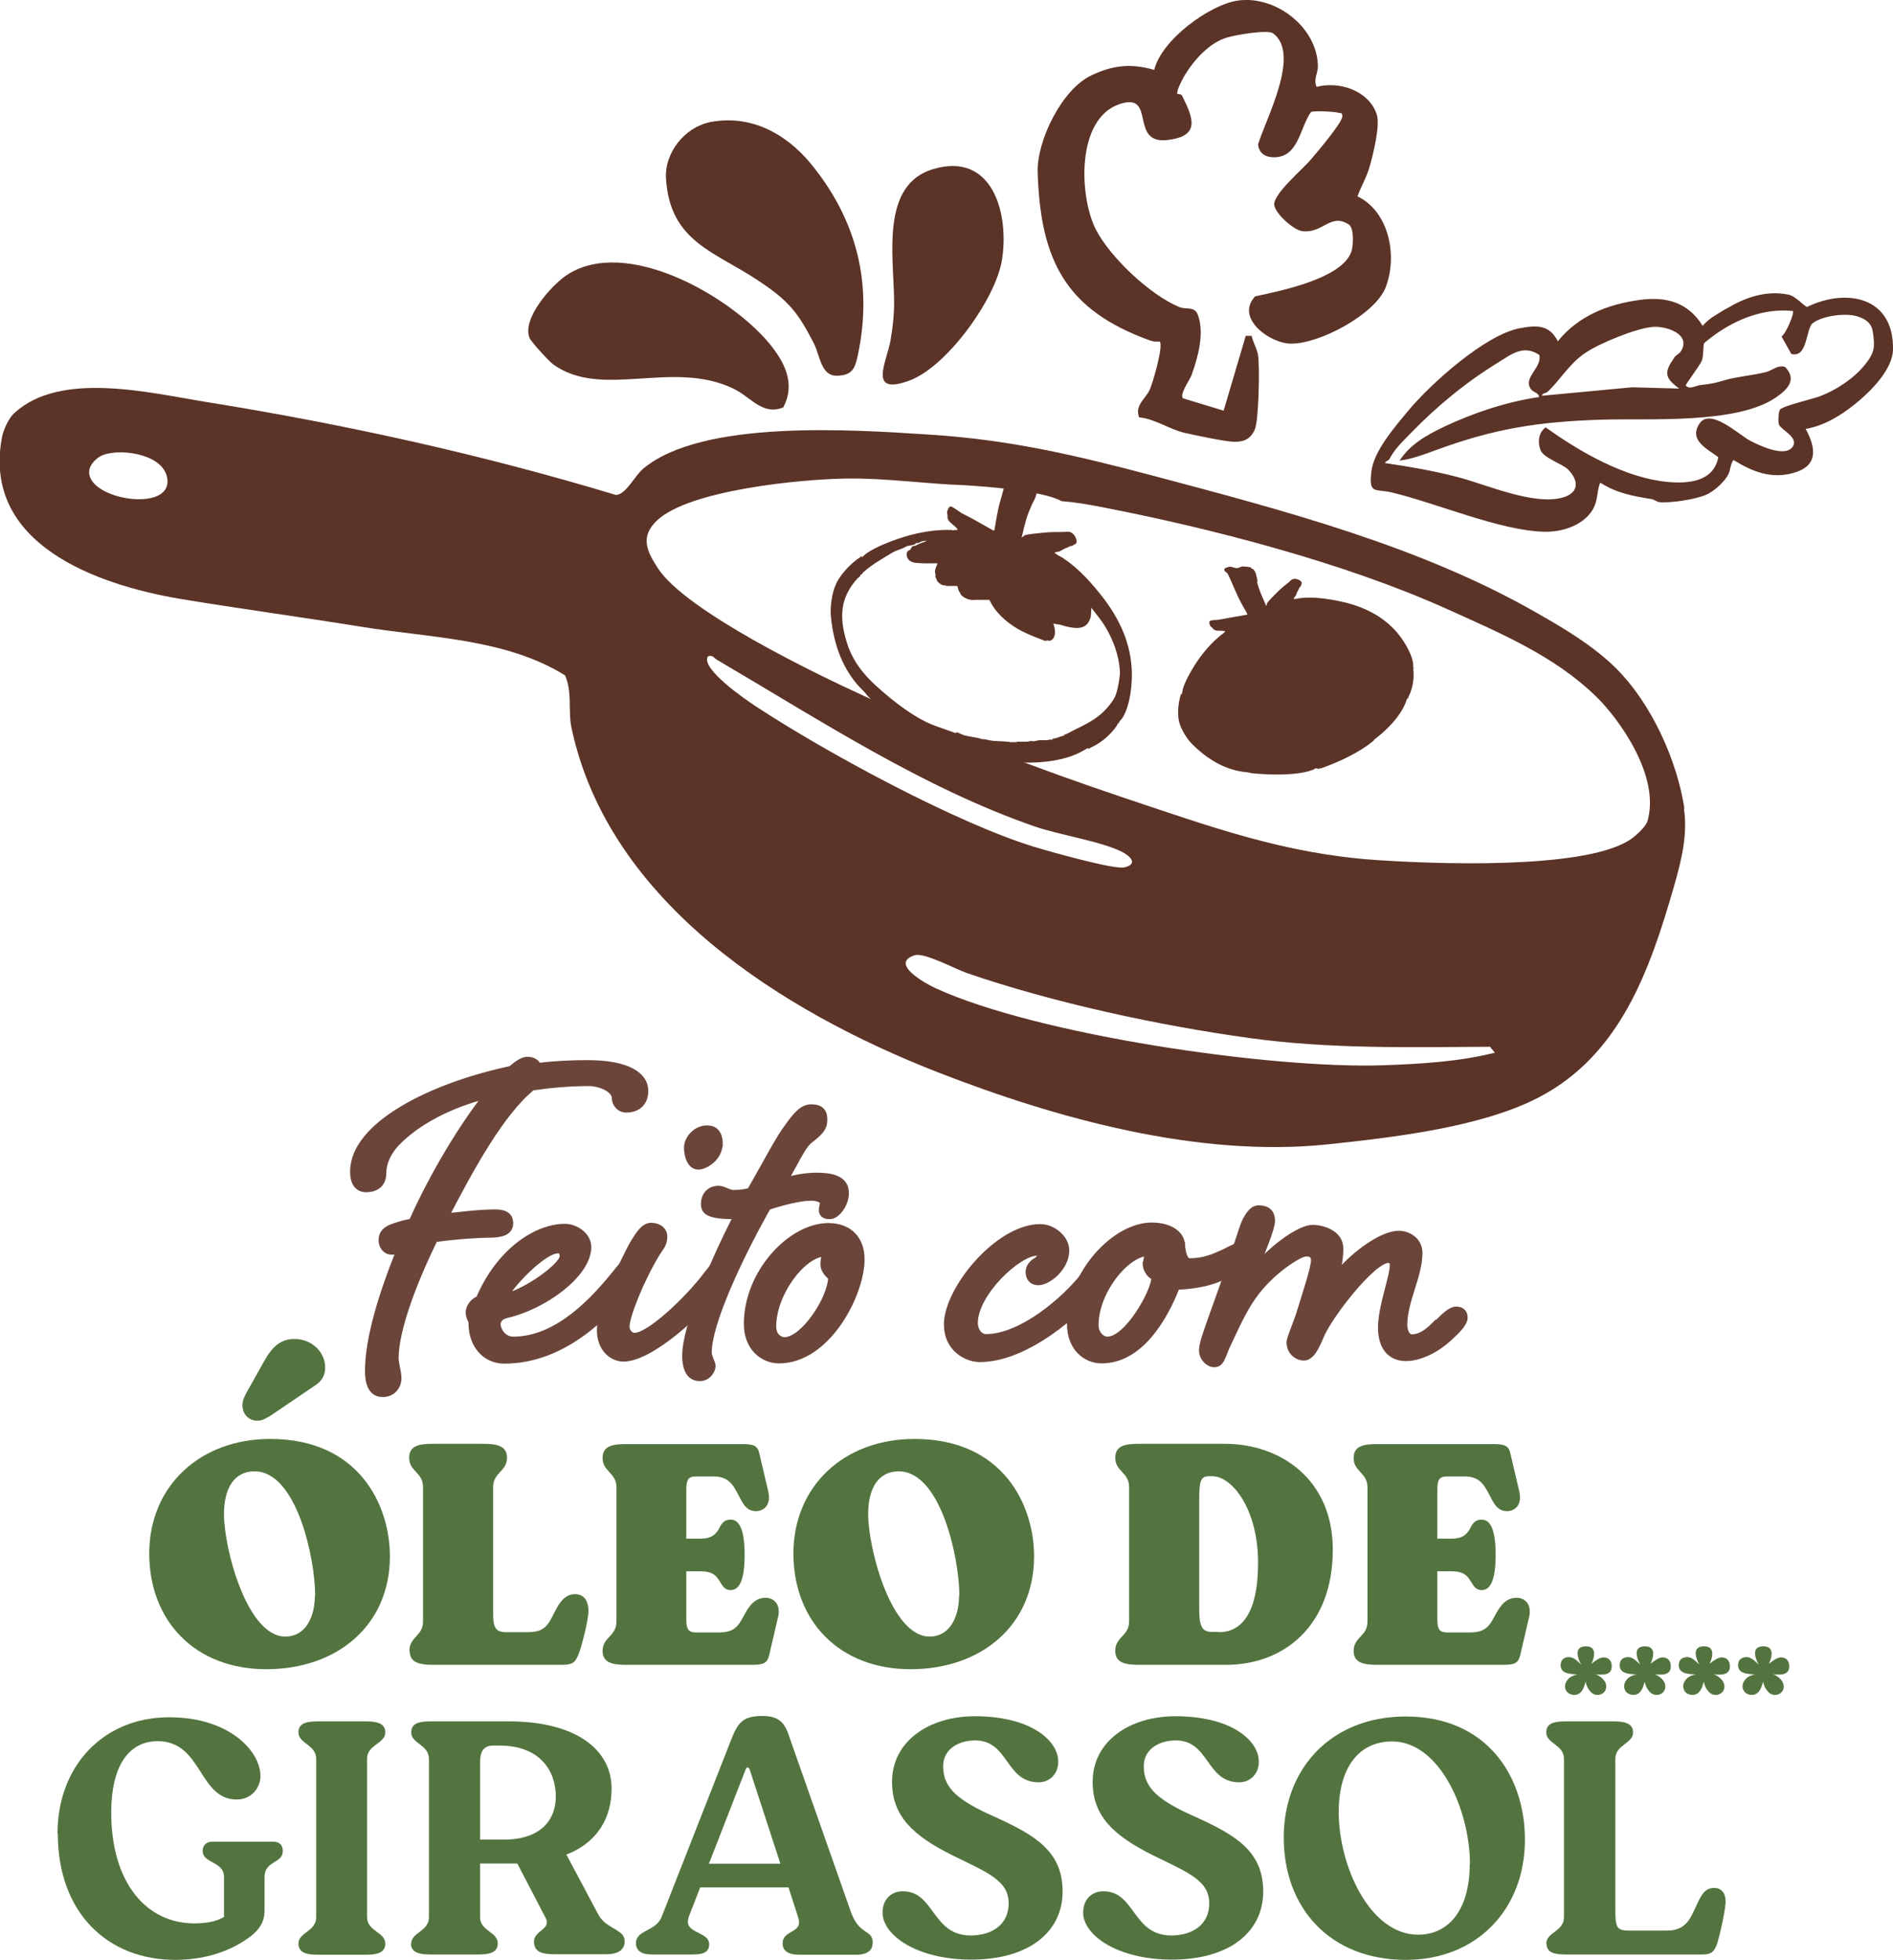 <?xml version="1.0" encoding="UTF-8"?>
<svg xmlns="http://www.w3.org/2000/svg" id="Layer_2" data-name="Layer 2" viewBox="0 0 73.7 76.26">
  <defs>
    <style>
      .cls-1 {
        fill: #53743f;
      }

      .cls-2 {
        opacity: .91;
      }

      .cls-3, .cls-4 {
        fill: #5c3327;
      }

      .cls-4 {
        stroke: #5c3327;
        stroke-miterlimit: 10;
        stroke-width: .2px;
      }
    </style>
  </defs>
  <g id="Camada_1" data-name="Camada 1">
    <g>
      <path class="cls-3" d="M51.26,3.38c.88-.23,2.03.14,2.34,1.07.14.42-.13,1.51-.26,1.98s-.33.78-.49,1.21c1.25.6,1.57,2.36,1.09,3.56-.42,1.04-2.58,2.19-3.68,2.17-.82,0-2.19-1-1.39-1.84.98-.21,3.41-.69,3.75-1.76.07-.23.1-.89-.1-1.03-.73-.48-1.01.37-1.84.25-.32-.05-1.03-.67-1.07-1.02-.04-.43,1.13-1.4,1.45-1.79.22-.26,1.2-1.41,1.2-1.65,0-.18-.05-.11-.14-.14-.15-.05-.99-.09-1.08-.03-.44.62-.48,1.76-1.44,1.76-.34,0-.58-.15-.62-.5.3-.99,1.67-3.51.59-4.32-.22-.16-1.45.06-1.76.15-.72.19-1.34.9-1.71,1.52-.08.14-.28.53-.27.67,0,.03.15,0,.19.08.44.88.71,1.55-.5,1.72-1.61.24-.46-1.88-1.93-1.39-1.7.57-1.58,3.6-.92,4.89.56,1.08,2.12,2.55,3.25,3.01.27.11.59-.05.72.31.26.72,0,1.64-.25,2.34-.07.19-.48.74-.33.9l1.58.48.86-2.91h.23c.05.24.22.53.25.75.07.42.03,2.57-.13,2.9-.17.37-.42.48-.82.47-.29,0-1.53-.26-1.88-.34-.65-.15-1.17-.55-1.8-.61-.18-.47.25-.72.41-1.07.12-.25.55-1.74.39-1.88-.14.01-.27,0-.4-.05-3.25-1.18-4.24-3.09-4.35-6.53-.04-1.23.94-3.23,2.08-3.77.85-.41,1.56-.48,2.46-.22.27-1.16,2.16-2.55,3.27-2.7,1.46-.2,3.09,1.05,3.1,2.57,0,.25-.18.51-.05.79Z"></path>
      <path class="cls-3" d="M27.65,4.75c1.57-.3,2.94.44,3.91,1.61,1.79,2.18,2.43,4.67,1.84,7.45-.11.52-.21.8-.83.81-.62,0-.64-.8-.89-1.27-.62-1.21-.99-1.65-2.11-2.4-1.72-1.16-3.48-1.52-3.64-3.99-.07-1.02.74-2.02,1.73-2.21Z"></path>
      <path class="cls-3" d="M30.5,15.85c-.81.33-1.24-.38-1.93-.72-2.38-1.16-5.13.42-7.03-.95-.17-.12-.85-.87-.92-1.02-.32-.76.87-2.08,1.45-2.46,2.3-1.51,6.33.81,7.87,2.65.61.74,1.04,1.57.56,2.49Z"></path>
      <path class="cls-3" d="M36.33,6.58c2.3-.69,2.97,1.71,2.68,3.53-.24,1.52-2.15,4.17-3.61,4.7-1.63.6-.88-.72-.73-1.56.06-.36.11-.72.13-1.09.11-1.69-.71-4.91,1.53-5.58Z"></path>
      <path class="cls-3" d="M67.2,12.02c.72-.43,1.51-.73,2.41-.56.3.05.65.48.75.48,1.56-.75,3.38-.37,3.34,1.66-.01.79-.91,1.67-1.5,2.14-.57.45-1.17.82-1.9.95.41.75.49,1.44-.47,1.71-.87.25-1.61-.05-2.34-.5-.12.15-.11.35-.19.53-.13.3-.57.69-.87.82-.4.18-1.38.33-1.82.29-.11-.01-.2-.1-.31-.12-.74-.12-1.36-.23-2-.64-.12.29-.09.6-.22.91-.31.71-1.21,1.02-1.95,1-1.7-.03-4.19-1.11-5.95-1.53-.65-.15-.89.09-.79-.8.09-.81.91-1.74,1.43-2.37.87-1.05,3.02-2.98,4.36-3.22.64-.12,1.15-.14,1.47.51.8-.99,1.94-1.44,3.19-1.61,1.03-.14,1.88.09,2.45,1.01.25-.3.58-.46.9-.66ZM69.78,12.1c-1.08-.11-2.14.3-3.01.92-.06.04-.41.31-.42.33-.05.09-.02.48-.09.68-.07.18-.63.91-.63.97.16.18.38,0,.59-.02.47-.05.56-.08.94-.19.45-.13,1.11-.19,1.59-.31.24-.06.48-.3.75-.2.47.49.1.87-.35,1.18-1.53,1.06-4.96.81-6.81.87-2.48.08-4.17.35-6.45,1.19-.44.16-.94.35-1.4.4.43-.65,1.06-.99,1.74-1.32,1.15-.54,2.44-.97,3.69-1.15-.02-.2-.25-.16-.35-.36-.23-.44.47-.79.36-1.28-.62-.41-1.08-.03-1.61.3-1.27.78-2.37,1.69-3.41,2.76-.35.36-.61.6-.82,1-.02.04-.2.11-.16.15.91.13,1.88.3,2.77.53,1.15.29,2.99,1.13,4.14.81.66-.19.63-.68.19-1.11-.21-.2-.93-.43-1.05-.73s-.09-.69.2-.89c1.32.95,3.08,1.96,4.72,2.12.83.08,1.81,0,2-.96-.42-.32-1.16-.65-.74-1.3s1.54.43,1.98.66c.37.19,1.33.65,1.64.25.29-.37-.44-.67-.52-.88-.04-.11-.02-.5.04-.58.09-.14,1.29-.42,1.55-.52.64-.24,1.32-.69,1.75-1.22.38-.47.41-.69.31-1.31-.06-.33-.28-.48-.6-.58-.45-.14-1.34-.03-1.73.26-.28.2-.19,1.38-.84,1.2l-.38-.68c.15-.07.53-.92.43-1ZM65.19,13.9c.06-.08.2-.13.27-.26.37-.65-.6-.96-1.11-.92-.65.05-2.12.65-2.67,1.04-.6.42-.92,1-1.41,1.47-.09.09-.21.04-.24.17l3.51-.33,1.84.05c-.59-.42-.59-.65-.19-1.21Z"></path>
      <path class="cls-3" d="M65.58,31.47c-.27-1.81-1.26-4.13-2.77-5.57-.85-.81-1.92-1.45-2.94-2.03-4.56-2.62-9.9-4.01-14.94-5.35-3.03-.8-5.59-1.41-8.76-1.61-2.96-.19-8.81-.6-11.12,1.32-.35.29-.67,1.01-1.07,1.03-5.19-1.57-10.55-2.75-15.9-3.61-2.24-.36-5.73-1.24-7.53.43-.21.19-.42.65-.47.92-.8,4.17,3.68,5.75,6.92,6.3,2.35.39,4.73.71,7.08,1.09,2.65.43,5.61.45,7.92,1.89.29.66.11,1.39.25,2.04,1.45,6.82,8.23,11.05,14.28,13.41,4.62,1.8,10.13,3.32,15.14,2.8,2.56-.27,5.97-.66,8.22-1.82,3.19-1.65,4.34-4.95,5.28-8.21.3-1.05.54-2.01.39-3.04ZM3.47,18.37c0-.3.31-.59.58-.68.75-.25,2.41.01,2.47,1,.08,1.25-3.05.75-3.05-.32ZM27.57,25.54c.16-.07.23.06.34.13,3.96,2.32,8.01,4.98,12.38,6.49.95.33,2.56.57,3.38.98.34.17.65.48.11.61-.39.1-2.96-.63-3.52-.8-3.06-.94-8.12-3.68-10.84-5.47-.35-.23-2.16-1.46-1.86-1.94ZM53.86,41.45c-4.37.15-13.48-1.18-17.44-3-.37-.17-1.81-.96-.81-1.28.37-.12,1.57.53,2.03.69,3.37,1.16,7.46,2.04,11,2.53,3.1.43,6.24.36,9.37.34l.19.23c-1.36.35-2.92.44-4.34.49ZM64.12,31.99c-.08.23-.52.61-.73.73-1.86,1.12-7.56.9-9.87.74-3.54-.25-6.38-1.29-9.68-2.39-3.52-1.18-6.82-2.44-10.18-3.98-1.93-.88-6.95-3.31-8.04-4.97-.44-.67-.7-1.23-.06-1.85,1.24-1.21,5.67-1.63,7.42-1.65,1.53-.02,3.06.21,4.58.26,2.54.16,3.45.44,3.77.62.52.04,1.05.13,1.56.23,4.29.83,9.45,2.17,13.43,3.96,2.1.95,4.21,1.83,5.85,3.44.77.75,2.54,3.07,1.95,4.89Z"></path>
      <path class="cls-3" d="M48.94,22.64c.07.3.2.58.33.87,0,.02.02.04.02.06.04-.02.03-.07.04-.1.03-.06.3-.33.37-.4.15-.15.29-.27.46-.4.11-.09.14-.17.31-.14.07.01.22.08.21.16,0,.02-.03.1-.04.12,0,.02-.03.02-.04.04-.03.05-.03.07-.07.14-.04.06-.05.13-.08.18-.03.05-.07.08-.09.13.02.02.24-.02.29-.03.47-.05.97.02,1.44.11.85.17,1.62.5,2.22,1.14.29.31.67.9.71,1.33,0,.06-.01.12.02.18h-.02s.01.07.01.1c.02.28-.02.55-.12.82-.03.08-.08.16-.1.25l-.02-.03s-.03.07-.04.11c-.22.6-.76,1.13-1.26,1.51v.02s-.04.03-.06.05c-.53.43-1.31.79-1.95,1.02-.06.02-.13.02-.18.05v-.03s-.12,0-.12,0v.03c-.13.05-.26.09-.41.12-.58.12-1.38.1-1.99.04-.08,0-.13-.03-.22-.04-.85-.07-1.56-.51-2.15-1.1-.2-.2-.43-.57-.5-.85-.06-.23-.05-.54-.01-.77.02-.12.05-.24.09-.35l.02.05c.02-.09.03-.19.06-.28.07-.22.19-.43.3-.63.29-.51.67-1,1.12-1.37.01-.01.06-.05.07-.06.08-.04.04-.02.1-.08.01-.02.07-.04.02-.05-.13-.04-.31.02-.43-.07-.01-.01-.03-.04-.05-.06-.02-.02-.04-.03-.07-.06s-.06-.16-.04-.19c0-.01.02-.02.04-.03.1-.03.24-.02.35-.04.13-.02.25-.05.37-.07.23-.04.46-.08.69-.12.05,0,0-.06-.01-.09-.11-.19-.23-.4-.33-.61-.09-.19-.17-.39-.26-.59-.03-.06-.13-.3-.16-.33-.04-.04-.14-.08-.11-.16.01-.04.17-.09.21-.09.11,0,.21.08.31.05.06-.01.12-.05.19-.06.04,0,.28.02.31.04.02,0,.02.03.03.04.02.01.06.02.08.04.11.1.13.33.16.47Z"></path>
      <path class="cls-3" d="M40.17,19.66c-.18.36-.28.75-.37,1.16,0,.03-.02.06-.03.08.05.01.09-.05.12-.07.07-.04.58-.09.7-.1.27-.03.52-.03.79-.03.19,0,.28-.06.43.11.06.06.15.26.08.34-.02.02-.12.07-.15.09-.02,0-.05,0-.07.01-.07.03-.09.05-.18.08-.08.03-.16.09-.23.12-.07.03-.13.02-.2.05,0,.04.27.18.32.21.52.34.98.82,1.37,1.3.73.88,1.24,1.85,1.31,3,.04.56-.06,1.47-.37,1.94-.04.06-.12.11-.13.19h-.03s-.04.07-.05.1c-.21.3-.48.55-.8.74-.1.06-.22.1-.31.17v-.05s-.09.05-.13.07c-.72.44-1.71.53-2.53.5v.02c-.05-.03-.08,0-.12,0-.9,0-1.99-.28-2.83-.58-.07-.03-.15-.09-.23-.09l.02-.03-.13-.09v.04c-.2-.06-.37-.13-.54-.22-.69-.36-1.5-1.04-2.06-1.6-.08-.08-.11-.14-.19-.22-.81-.77-1.17-1.81-1.28-2.9-.04-.37.04-.94.2-1.28.13-.28.39-.59.63-.8.12-.11.25-.2.38-.29l-.02.07c.09-.08.18-.17.29-.23.25-.16.54-.28.82-.39.72-.28,1.51-.47,2.27-.46.02,0,.11,0,.12,0,.11.03.06.01.17,0,.03,0,.1.02.06-.04-.1-.14-.33-.24-.38-.42,0-.02,0-.07,0-.1,0-.04-.02-.07-.02-.12s.07-.21.11-.23c.02,0,.05,0,.06,0,.13.06.26.17.39.25.14.08.3.15.44.23.27.15.53.3.8.45.06.03.05-.06.06-.1.05-.28.1-.6.17-.89.07-.27.16-.54.22-.81.02-.08.11-.41.11-.46,0-.08-.07-.19.02-.25.05-.03.24.05.28.08.11.08.15.25.27.31.07.03.17.05.24.1.04.03.26.25.28.3,0,.02,0,.04,0,.06.01.03.04.07.04.1.03.2-.14.45-.22.62ZM41.4,28.6c.15-.04.26-.11.39-.18.37-.18.71-.34,1.03-.6.21-.17.49-.49.6-.73.09-.21.2-.78.18-1-.04-.59-.26-1.19-.56-1.69-.16-.27-.36-.5-.55-.75l-.02.33c-.05.21-.16.39-.39.44-.25.05-.57-.04-.8-.11-.07-.02-.19-.02-.27-.05.05.16.1.36.03.52-.05.11-.11.15-.23.16v-.03s-.1.04-.14.02c-.29-.11-.61-.23-.9-.38-.38-.2-.71-.45-.99-.79-.1-.13-.19-.27-.26-.42h-.56c-.18.03-.41-.05-.54-.19,0-.01-.09-.16-.1-.18-.02-.04-.03-.15-.06-.17h-.4s0,.01,0,.01c-.05-.05-.09-.03-.14-.04-.09-.02-.2-.1-.24-.18,0,0-.06-.15-.07-.17,0-.01.02-.02.02-.02,0-.03-.03-.12-.03-.16,0-.03.01-.08.02-.11.02-.07.06-.13.08-.21,0,0-.15,0-.17,0-.08,0-.08,0-.16,0-.13,0-.5,0-.62-.04-.15-.04-.26-.16-.25-.32,0-.08.03-.11.09-.15.01,0,.03,0,.03,0,.03-.03.07-.12.09-.14.02-.02.1-.03.13-.04.07-.03.14-.07.22-.1s.16-.04.22-.1c-.06.02-.15.02-.2.04-.04.01-.08.05-.13.06-.03,0-.08,0-.09,0,0,0-.01.03-.03.04-.11.07-.26.04-.36.1-.17.1-.34.13-.49.21-.38.23-.83.48-1.16.78-.03.02-.05.07-.07.09,0,0-.02,0-.03,0-.02.02-.03.06-.05.09-.02.03-.07.04-.09.07-.68.76-.7,1.5-.43,2.43.29.99.93,1.58,1.71,2.22.48.39,1.03.78,1.59,1.02.32.13.65.23.97.35v-.03s.03,0,.05,0c.09.03.18.08.27.11.21.06.45.07.66.14.06.02.07,0,.15.02.04,0,.1.02.15.03.13.03.25.03.39.04.1,0,.23.01.34.02.07,0,.16.05.23,0v.03s.06-.02.07-.02.03.02.03.02c0,0,0-.03.07-.03.08,0,.14,0,.23,0s.16,0,.23-.02.12.01.18,0,.16-.04.22-.04c.09,0,.19,0,.28,0,.07-.01.05-.02.12-.02.03,0,.06,0,.09,0v-.04c.15,0,.27-.08.41-.11.02,0,.05,0,.06,0Z"></path>
    </g>
    <g>
      <path class="cls-1" d="M2.24,71.34c0-2.6,1.76-4.52,4.35-4.52,2.35,0,3.55,1.33,3.55,2.28,0,.47-.35.92-.93.92-1.48,0-1.33-2.27-3.07-2.27-1.17,0-1.81,1.03-1.81,2.77,0,2.79,1.41,4.32,3.23,4.32.53,0,.89-.09,1.16-.25v-1.57c-.01-.6-.83-.51-.83-1,0-.2.12-.36.39-.36h2.37c.27.01.36.17.36.37,0,.48-.71.37-.71,1v1.33c-.01.31-.09.59-.45.91-.65.53-1.67.99-3.03.99-2.61,0-4.57-1.81-4.57-4.92Z"></path>
      <path class="cls-1" d="M11.62,75.63c0-.45.69-.47.69-1.03v-6.16c0-.56-.69-.59-.69-1.03,0-.35.29-.43.75-.43h1.88c.44,0,.75.08.75.43,0,.44-.71.47-.71,1.03v6.16c.01.56.71.57.71,1.03,0,.35-.31.43-.75.43h-1.88c-.44,0-.75-.08-.75-.43Z"></path>
      <path class="cls-1" d="M16.01,75.63c0-.45.69-.47.69-1.03v-6.16c0-.56-.69-.59-.69-1.03,0-.35.29-.43.75-.43h3.05c2.57,0,4,1.07,4,2.61s-.97,2.28-1.76,2.57l1.23,2.31c.16.31.4.44.69.61.19.12.35.21.35.47,0,.37-.36.49-.67.49h-2.03c-.43,0-.83-.04-.83-.49,0-.43.65-.47.47-.89l-1.12-2.15h-1.45v2.08c0,.56.69.57.69,1.03,0,.35-.31.43-.75.43h-1.88c-.44,0-.75-.08-.75-.43ZM21.64,69.91c0-.99-.6-1.99-2.2-1.99h-.23c-.41,0-.52.27-.52.65v3.01h.91c1.28.01,2.03-.61,2.04-1.68Z"></path>
      <path class="cls-1" d="M33.97,75.63c0,.23-.17.43-.64.43h-2.21c-.45,0-.65-.16-.65-.44,0-.56.83-.37.6-1.03l-.37-1.15h-3.44l-.45,1.16c-.01.07-.03.12-.03.17,0,.47.83.41.83.88,0,.27-.17.4-.61.4h-1.64c-.4,0-.6-.16-.6-.44,0-.53.8-.45,1.01-1.05l2.67-6.8c.28-.73.47-.99,1.24-.99.63,0,.87.24,1.05.81l2.41,6.85c.35.92.84.61.84,1.19ZM30.38,72.51l-1.19-3.65c-.04-.11-.13-.12-.16-.01l-1.43,3.67h2.77Z"></path>
      <path class="cls-1" d="M34.36,74.43c0-.56.37-.84.79-.84,1.24,0,1.13,1.72,2.64,1.72.84,0,1.48-.43,1.48-1.25,0-.89-.83-1.2-2.15-1.85-1.61-.79-2.39-1.57-2.39-2.88,0-1.57,1.43-2.55,3.23-2.55,2.15,0,3.24.93,3.24,1.77,0,.49-.35.8-.76.8-1.31,0-1.15-1.63-2.48-1.63-.57,0-1.24.29-1.24,1.01,0,.84.57,1.33,2,1.96,1.59.72,2.65,1.35,2.65,2.91s-1.29,2.65-3.56,2.65c-2.11,0-3.45-.95-3.45-1.83Z"></path>
      <path class="cls-1" d="M42.17,74.43c0-.56.37-.84.79-.84,1.24,0,1.13,1.72,2.64,1.72.84,0,1.48-.43,1.48-1.25,0-.89-.83-1.2-2.15-1.85-1.61-.79-2.39-1.57-2.39-2.88,0-1.57,1.43-2.55,3.23-2.55,2.15,0,3.24.93,3.24,1.77,0,.49-.35.8-.76.8-1.31,0-1.15-1.63-2.48-1.63-.57,0-1.24.29-1.24,1.01,0,.84.57,1.33,2,1.96,1.59.72,2.65,1.35,2.65,2.91s-1.29,2.65-3.56,2.65c-2.11,0-3.45-.95-3.45-1.83Z"></path>
      <path class="cls-1" d="M49.98,71.5c0-2.69,1.85-4.71,4.75-4.71,3.16,0,4.64,2.32,4.64,4.79,0,2.71-1.87,4.68-4.64,4.68-2.92,0-4.75-1.99-4.75-4.76ZM57.23,72.55c0-2.15-1.2-4.79-3.03-4.79-1.29,0-2.08,1.01-2.08,2.75,0,2.09,1.21,4.77,3.09,4.77,1.25,0,2.01-1.05,2.01-2.73Z"></path>
      <path class="cls-1" d="M60.2,75.63c0-.45.69-.47.69-1.03v-6.16c0-.56-.69-.59-.69-1.03,0-.35.29-.43.75-.43h1.88c.44,0,.75.08.75.43,0,.44-.69.47-.69,1.03v5.88c0,.64.05.79.47.8h1.52c.47,0,.75-.16.97-.57.32-.6.4-1.09.89-1.09.25,0,.47.17.44.61-.04.41-.21,1.19-.33,1.57-.11.29-.21.41-.56.41h-5.35c-.44,0-.73-.08-.73-.43Z"></path>
    </g>
    <g>
      <path class="cls-1" d="M5.81,60.45c0-2.63,1.98-4.46,4.71-4.46,3.46,0,4.66,2.58,4.66,4.57,0,2.67-2.04,4.39-4.81,4.39s-4.56-1.87-4.56-4.51ZM12.27,62.08c0-1.44-.72-4.83-2.36-4.83-.79,0-1.19.66-1.19,1.66,0,1.36.9,4.77,2.39,4.77.79,0,1.15-.76,1.15-1.61ZM9.44,54.68c0-.18.05-.28.15-.48l.54-.96c.29-.51.57-1.14,1.33-1.14.7,0,1.2.53,1.2,1.11,0,.34-.16.56-.44.73l-1.68,1.14c-.22.13-.34.2-.52.2-.29,0-.58-.2-.58-.61Z"></path>
      <path class="cls-1" d="M15.94,64.23c0-.54.53-.57.53-1.14v-5.23c0-.57-.54-.6-.54-1.14,0-.51.47-.54.96-.54h1.89c.49,0,.96.04.96.54,0,.54-.54.57-.54,1.14v4.93c0,.51.08.71.48.72h.81c.42,0,.71-.05.95-.49.22-.39.42-.99.94-.99.28,0,.53.16.53.66,0,.34-.27,1.43-.41,1.74-.13.29-.24.35-.68.35h-4.91c-.49,0-.96-.04-.96-.54Z"></path>
      <path class="cls-1" d="M30.29,62.93l-.35,1.5c-.08.3-.24.35-.68.35h-4.84c-.49,0-.96-.04-.96-.54,0-.54.54-.57.54-1.14v-5.23c0-.57-.54-.6-.54-1.14,0-.51.47-.54.96-.54h4.46c.44,0,.61.05.68.35l.35,1.49c.13.56-.2.77-.48.77-.47,0-.57-.48-.81-.86-.15-.27-.38-.49-.82-.49h-.7c-.29,0-.38.11-.38.51v1.91h.57c.41,0,.56-.17.67-.33.11-.2.18-.41.49-.41s.54.33.54,1.37-.23,1.37-.54,1.37c-.29,0-.34-.23-.49-.43-.11-.17-.29-.3-.67-.3h-.57v1.87c0,.39.09.51.38.51h.82c.42,0,.71-.05.95-.49.22-.39.42-.86.94-.86.28,0,.61.22.48.77Z"></path>
      <path class="cls-1" d="M30.89,60.45c0-2.63,1.98-4.46,4.71-4.46,3.46,0,4.66,2.58,4.66,4.57,0,2.67-2.04,4.39-4.81,4.39s-4.56-1.87-4.56-4.51ZM37.35,62.08c0-1.44-.72-4.83-2.36-4.83-.79,0-1.19.66-1.19,1.66,0,1.36.9,4.77,2.39,4.77.79,0,1.15-.76,1.15-1.61Z"></path>
      <path class="cls-1" d="M43.42,64.23c0-.54.54-.57.54-1.14v-5.23c0-.57-.54-.6-.54-1.14,0-.51.47-.54.96-.54h3.32c2.09,0,4.19,1.33,4.19,4.12,0,3-1.94,4.48-4.15,4.48h-3.36c-.49,0-.96-.04-.96-.54ZM47.45,63.51c.84,0,1.53-.66,1.53-2.71s-.99-3.36-1.79-3.36h-.11c-.34,0-.39.19-.39.91v4.24c0,.72.11.91.52.91h.24Z"></path>
      <path class="cls-1" d="M59.53,62.93l-.35,1.5c-.08.3-.24.35-.68.35h-4.84c-.49,0-.96-.04-.96-.54,0-.54.54-.57.54-1.14v-5.23c0-.57-.54-.6-.54-1.14,0-.51.47-.54.96-.54h4.46c.44,0,.61.05.68.35l.35,1.49c.13.56-.2.77-.48.77-.47,0-.57-.48-.81-.86-.15-.27-.38-.49-.82-.49h-.7c-.29,0-.38.11-.38.51v1.91h.57c.41,0,.56-.17.67-.33.11-.2.18-.41.49-.41s.54.33.54,1.37-.23,1.37-.54,1.37c-.29,0-.34-.23-.49-.43-.11-.17-.29-.3-.67-.3h-.57v1.87c0,.39.09.51.38.51h.82c.42,0,.71-.05.95-.49.22-.39.42-.86.94-.86.28,0,.61.22.48.77Z"></path>
    </g>
    <g>
      <path class="cls-1" d="M61.07,65.31c.08-.07.2-.13.35-.16-.17,0-.32-.02-.42-.05-.15-.05-.24-.14-.24-.3,0-.27.2-.33.36-.32.18.02.32.18.44.29-.08-.14-.15-.33-.14-.47.01-.14.1-.24.32-.24s.29.09.32.22c.02.14-.03.31-.1.46.15-.13.34-.25.47-.25.19,0,.32.12.32.35s-.15.32-.4.32c-.07,0-.15,0-.23-.02.11.05.23.12.31.22.22.25.08.59-.24.59-.14,0-.24-.08-.32-.19-.07-.09-.11-.21-.14-.32-.03.12-.07.24-.12.32-.07.11-.17.19-.31.19-.38,0-.48-.4-.23-.63Z"></path>
      <path class="cls-1" d="M63.37,65.31c.08-.07.2-.13.35-.16-.17,0-.32-.02-.42-.05-.15-.05-.24-.14-.24-.3,0-.27.2-.33.36-.32.18.02.32.18.44.29-.08-.14-.15-.33-.14-.47.01-.14.1-.24.32-.24s.29.09.32.22c.02.14-.03.31-.1.46.15-.13.34-.25.47-.25.19,0,.32.12.32.35s-.15.32-.4.32c-.07,0-.15,0-.23-.02.11.05.23.12.31.22.22.25.08.59-.24.59-.14,0-.24-.08-.32-.19-.07-.09-.11-.21-.14-.32-.03.12-.07.24-.12.32-.07.11-.17.19-.31.19-.38,0-.48-.4-.23-.63Z"></path>
      <path class="cls-1" d="M65.67,65.31c.08-.07.2-.13.35-.16-.17,0-.32-.02-.42-.05-.15-.05-.24-.14-.24-.3,0-.27.2-.33.36-.32.18.02.32.18.44.29-.08-.14-.15-.33-.14-.47.01-.14.1-.24.32-.24s.29.09.32.22c.02.14-.03.31-.1.46.15-.13.34-.25.47-.25.19,0,.32.12.32.35s-.15.32-.4.32c-.07,0-.15,0-.23-.02.11.05.23.12.31.22.22.25.08.59-.24.59-.14,0-.24-.08-.32-.19-.07-.09-.11-.21-.14-.32-.03.12-.07.24-.12.32-.07.11-.17.19-.31.19-.38,0-.48-.4-.23-.63Z"></path>
      <path class="cls-1" d="M67.98,65.31c.08-.07.2-.13.35-.16-.17,0-.32-.02-.42-.05-.15-.05-.24-.14-.24-.3,0-.27.2-.33.36-.32.18.02.32.18.44.29-.08-.14-.15-.33-.14-.47.01-.14.1-.24.32-.24s.29.09.32.22c.02.14-.03.31-.1.46.15-.13.34-.25.47-.25.19,0,.32.12.32.35s-.15.32-.4.32c-.07,0-.15,0-.23-.02.11.05.23.12.31.22.22.25.08.59-.24.59-.14,0-.24-.08-.32-.19-.07-.09-.11-.21-.14-.32-.03.12-.07.24-.12.32-.07.11-.17.19-.31.19-.38,0-.48-.4-.23-.63Z"></path>
    </g>
    <g class="cls-2">
      <path class="cls-4" d="M20.96,41.46c.63-.08,1.29-.11,1.9-.11,1.63,0,2.28.49,2.28,1.1,0,.44-.27.74-.76.74-.27,0-.46-.23-.46-.46,0-.36-.63-.57-.97-.57-.74,0-1.46.06-2.22.17-1.2.97-2.39,3.15-3.34,4.98.63-.06,1.22-.15,1.9-.15.27,0,.59.06.59.44,0,.44-.53.46-.87.46-.27,0-1.12.04-2.07.17-.87,1.77-1.52,3.57-1.52,4.62,0,.21.11.53.11.78,0,.3-.21.63-.63.63-.25,0-.59-.13-.59-.91,0-1.27.53-2.98,1.2-4.65-.06.02-.17.02-.27.02-.23,0-.4-.21-.4-.46,0-.29.17-.46.53-.57.32-.11.46-.13.65-.17.84-1.88,1.99-3.74,2.87-4.86-1.37.36-2.62.99-3.44,1.84-.32.34-.51.76-.51,1.14s-.21.65-.7.65c-.21,0-.51-.13-.51-.7,0-1.84,3.08-3.36,6.15-4.01.25-.21.46-.36.65-.36.17,0,.34.06.42.21Z"></path>
      <path class="cls-4" d="M24.7,48.9c.19,0,.34.11.34.32,0,.23-.11.38-.36.7-.99,1.22-2.7,3.04-5.05,3.04-.7,0-1.29-.55-1.29-1.48,0-.13-.11-.19-.11-.42,0-.21.19-.46.4-.53.8-1.88,2.26-2.81,3.36-2.81.44,0,.93.34.93.8,0,1.1-1.77,2.34-3.17,2.66-.27.06-.36.21-.36.36,0,.17.19.57.59.57,1.77,0,3.19-1.63,3.95-2.56.25-.32.53-.65.76-.65ZM19.69,50.42c.76-.15,2.2-1.18,2.2-1.54,0-.13-.04-.21-.17-.21-.51,0-1.63,1.12-2.03,1.75Z"></path>
      <path class="cls-4" d="M28.26,48.9c.19,0,.34.11.34.32,0,.23-.11.38-.36.7-.99,1.2-2.89,2.96-3.97,2.96-.44,0-.93-.38-.93-1.12,0-.93,1.08-3,1.25-3.32.25-.42.46-.76.76-.76s.53.17.53.44c0,.3-.15.44-.27.63-.61.99-1.2,2.45-1.2,2.87,0,.15.11.34.3.34.57,0,2.09-1.44,2.81-2.41.25-.32.53-.65.76-.65ZM28.03,44.52c0,.55-.57.89-.84.89-.34,0-.46-.44-.46-.76,0-.34.34-.76.8-.76.25,0,.51.13.51.63Z"></path>
      <path class="cls-4" d="M28.62,46.4c.17,0,.38-.02.57-.08.74-1.29,1.08-1.98,1.46-2.49.36-.51.61-.76.93-.76.38,0,.53.17.53.49,0,.28-.08.44-.51.78-.3.21-.42.53-1.01,1.58.36-.11.78-.19,1.2-.19.78,0,1.16.21,1.16.7,0,.42-.34.91-.65.91-.25,0-.32-.13-.32-.25,0-.11.04-.19.04-.3,0-.08-.19-.17-.44-.17-.42,0-1.1.17-1.67.36-1.18,2.09-2.3,4.56-2.3,5.64,0,.19.15.4.15.53,0,.19-.19.49-.51.49-.38,0-.59-.3-.59-.89,0-1.12,1.03-3.53,1.98-5.41-1.01,0-1.25-.15-1.25-.49s.21-.61.59-.61c.21,0,.38.17.63.17Z"></path>
      <path class="cls-4" d="M30.33,52.95c-.63,0-1.27-.49-1.27-1.44,0-1.99,1.71-3.82,3.19-3.82.82,0,1.31.51,1.31,1.31,0,1.37-1.33,3.95-3.23,3.95ZM30.12,51.62c0,.32.21.51.42.51.74,0,1.8-1.63,1.8-2.43-.11-.08-.3-.27-.3-.51,0-.13.04-.32.06-.4-.84.04-1.98,1.54-1.98,2.83Z"></path>
      <path class="cls-4" d="M43,48.9c.19,0,.34.11.34.32,0,.23-.11.38-.36.7-.99,1.22-3.04,2.98-4.84,2.98-.46,0-1.29-.36-1.29-1.37,0-1.37,1.99-3.8,3.65-3.8.51,0,1.03.44,1.03.93,0,.65-.68,1.25-1.12,1.25-.19,0-.38-.13-.38-.42,0-.19.13-.34.25-.42.11-.06.21-.15.21-.25,0-.02-.04-.06-.11-.06-.74,0-2.41,1.58-2.41,2.72,0,.27.17.53.42.53,1.37,0,3.08-1.46,3.82-2.43.25-.32.53-.65.76-.65Z"></path>
      <path class="cls-4" d="M46.04,48.43c0,.15.06.63.27.63.53,0,.89-.15,1.27-.32.19-.08.49-.27.61-.27.25,0,.4.11.4.38,0,.25-.32.53-1.01.87-.68.32-1.54.36-1.75.36-.49,1.25-1.44,2.87-2.94,2.87-.63,0-1.25-.49-1.25-1.44,0-1.99,1.77-3.84,3.19-3.84.82,0,1.2.4,1.2.76ZM44.6,49.19c0-.13.04-.29.08-.42-.84.04-2.01,1.5-2.01,2.79,0,.32.23.55.44.55.78,0,1.82-1.88,1.82-2.41-.13-.02-.34-.27-.34-.51Z"></path>
      <path class="cls-4" d="M55.96,51.45c.27-.27.51-.51.74-.51.19,0,.34.11.34.32,0,.23-.25.49-.59.8-.57.53-1.22.8-1.71.8-.63,0-.99-.44-.99-1.2,0-.84.46-1.96.46-2.45,0-.08-.06-.17-.15-.17-.61,0-2.3,2.17-2.62,2.96-.21.51-.4.84-.68.84-.25,0-.57-.21-.57-.61,0-.15.19-.57.36-1.06.25-.82.59-1.82.59-2.13,0-.21-.13-.25-.3-.25-.23,0-1.35.68-2.05,1.69-.4.57-.7,1.27-.93,1.75-.27.55-.27.87-.59.87-.21,0-.49-.23-.49-.57,0-.44.63-1.82,1.56-4.71.17-.53.42-.82.65-.82.3,0,.55.11.55.51,0,.3-.4,1.23-.59,1.73.61-.72,1.65-1.48,2.15-1.48.4,0,1.1.21,1.1.82,0,.34-.06.68-.13.97.7-.82,1.75-1.56,2.39-1.56.36,0,.82.25.82.76,0,.91-.59,1.86-.59,2.81,0,.23.11.46.27.46.38,0,.68-.27.97-.57Z"></path>
    </g>
  </g>
</svg>
